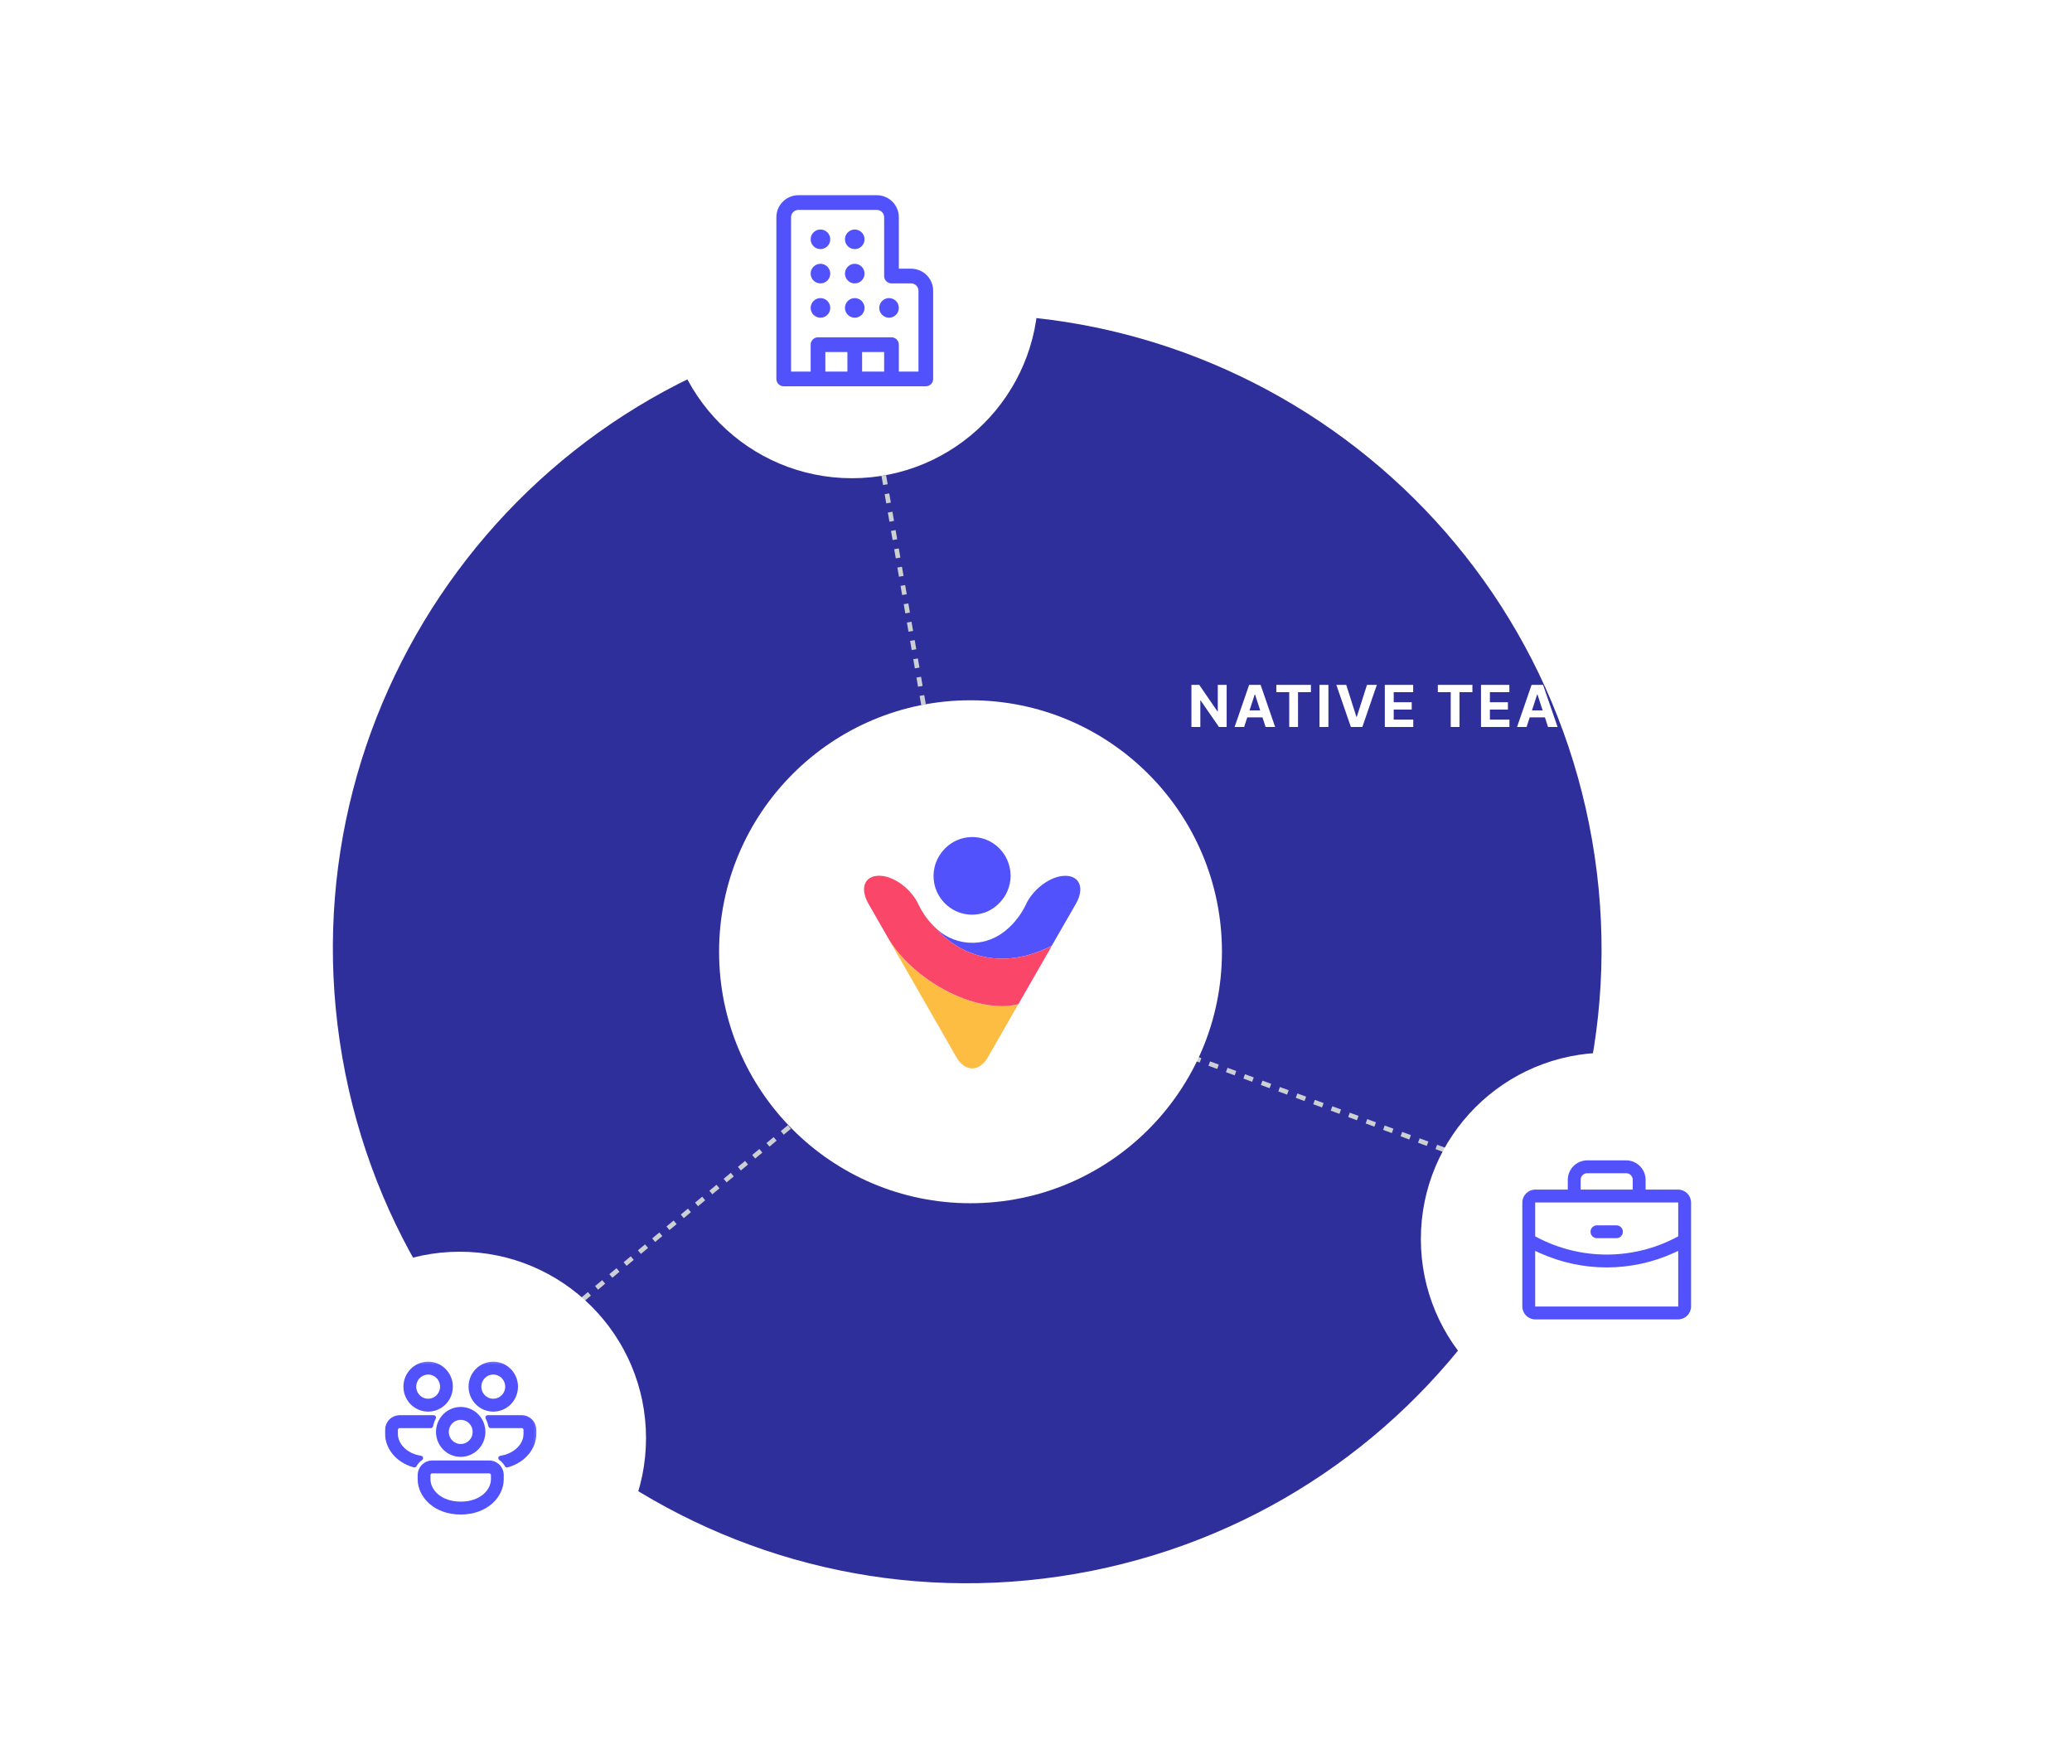 <svg width="470" height="400" viewBox="0 0 470 400" fill="none" xmlns="http://www.w3.org/2000/svg">
<g clip-path="url(#clip0_9_244)">
<path d="M361.151 190.6C374.728 268.888 322.27 343.36 243.982 356.938C165.693 370.516 91.221 318.057 77.644 239.769C64.066 161.481 116.524 87.009 194.813 73.431C273.101 59.853 347.573 112.312 361.151 190.6Z" fill="#2F2F9C"/>
<g filter="url(#filter0_d_9_244)">
<path d="M235.519 66.188C235.519 42.844 216.594 23.919 193.249 23.919C169.905 23.919 150.98 42.844 150.98 66.188C150.98 89.533 169.905 108.458 193.249 108.458C216.594 108.458 235.519 89.533 235.519 66.188Z" fill="white"/>
</g>
<path d="M132.079 294.785L220.117 221.333" stroke="#CDD0D2" stroke-width="1.057" stroke-dasharray="2.11 2.11"/>
<path d="M327.784 260.844L220.153 221.327" stroke="#CDD0D2" stroke-width="1.057" stroke-dasharray="2.11 2.11"/>
<path d="M200.471 107.836L220.064 220.806" stroke="#CDD0D2" stroke-width="1.057" stroke-dasharray="2.11 2.11"/>
<g filter="url(#filter1_d_9_244)">
<path d="M146.539 326.152C146.539 302.807 127.614 283.883 104.27 283.883C80.925 283.883 62 302.807 62 326.152C62 349.497 80.925 368.422 104.27 368.422C127.614 368.422 146.539 349.497 146.539 326.152Z" fill="white"/>
<path d="M102.196 314.483C102.196 313.122 101.661 311.816 100.709 310.853C99.756 309.89 98.464 309.349 97.117 309.349C95.771 309.349 94.479 309.89 93.526 310.853C92.574 311.816 92.039 313.122 92.039 314.483C92.039 315.845 92.574 317.151 93.526 318.114C94.479 319.077 95.771 319.618 97.117 319.618C98.464 319.618 99.756 319.077 100.709 318.114C101.661 317.151 102.196 315.845 102.196 314.483ZM93.886 314.483C93.886 314.054 93.969 313.629 94.132 313.233C94.294 312.837 94.532 312.476 94.832 312.173C95.132 311.87 95.489 311.629 95.881 311.465C96.273 311.301 96.693 311.216 97.117 311.216C97.542 311.216 97.962 311.301 98.354 311.465C98.746 311.629 99.103 311.87 99.403 312.173C99.703 312.476 99.941 312.837 100.103 313.233C100.266 313.629 100.349 314.054 100.349 314.483C100.349 315.35 100.009 316.181 99.403 316.794C98.797 317.406 97.975 317.751 97.117 317.751C96.26 317.751 95.438 317.406 94.832 316.794C94.226 316.181 93.886 315.35 93.886 314.483Z" fill="#5152FB"/>
<path d="M90.654 321.485H98.379C98.076 322.064 97.851 322.691 97.718 323.352H90.654C90.409 323.352 90.174 323.45 90.001 323.625C89.828 323.8 89.73 324.038 89.73 324.285V325.219C89.73 327.571 91.76 330.099 95.448 330.689C94.853 331.1 94.358 331.647 94.006 332.284C90.109 331.218 87.884 328.182 87.884 325.219V324.285C87.884 323.543 88.176 322.83 88.695 322.305C89.215 321.78 89.919 321.485 90.654 321.485Z" fill="#5152FB"/>
<path d="M100.587 321.485C101.518 320.346 102.927 319.618 104.504 319.618C105.61 319.616 106.687 319.98 107.569 320.654C108.451 321.328 109.091 322.276 109.391 323.352C109.658 324.312 109.643 325.331 109.348 326.283C109.052 327.235 108.489 328.08 107.726 328.713C106.964 329.347 106.036 329.743 105.055 329.853C104.074 329.962 103.082 329.781 102.201 329.33C101.523 328.981 100.931 328.483 100.47 327.871C100.008 327.26 99.687 326.552 99.533 325.799C99.378 325.045 99.392 324.267 99.575 323.52C99.758 322.773 100.105 322.078 100.589 321.485H100.587ZM101.585 323.352C101.403 323.74 101.298 324.16 101.277 324.589C101.256 325.017 101.318 325.446 101.461 325.85C101.604 326.255 101.824 326.627 102.109 326.945C102.393 327.263 102.737 327.522 103.121 327.706C103.505 327.89 103.921 327.995 104.345 328.017C104.769 328.038 105.193 327.975 105.593 327.831C105.993 327.687 106.36 327.464 106.675 327.176C106.99 326.888 107.246 326.54 107.428 326.152C107.795 325.369 107.84 324.47 107.551 323.653C107.263 322.836 106.665 322.169 105.89 321.797C105.115 321.426 104.226 321.381 103.418 321.673C102.61 321.964 101.95 322.568 101.583 323.352H101.585Z" fill="#5152FB"/>
<path d="M115.003 332.284C114.652 331.647 114.158 331.102 113.561 330.691C117.247 330.099 119.279 327.57 119.279 325.219V324.285C119.279 324.038 119.181 323.8 119.008 323.625C118.835 323.45 118.6 323.352 118.355 323.352H111.291C111.161 322.701 110.939 322.072 110.632 321.485H118.355C119.09 321.485 119.795 321.78 120.314 322.305C120.834 322.83 121.125 323.543 121.125 324.285V325.219C121.125 328.182 118.898 331.216 115.003 332.284Z" fill="#5152FB"/>
<path d="M112.791 332.444C112.303 332.015 111.666 331.754 110.968 331.754H98.041C97.677 331.753 97.316 331.824 96.979 331.965C96.643 332.105 96.337 332.311 96.08 332.572C95.822 332.832 95.618 333.141 95.479 333.481C95.341 333.822 95.27 334.186 95.271 334.554V335.488C95.271 339.168 98.706 342.956 104.504 342.956C110.303 342.956 113.738 339.168 113.738 335.488V334.554C113.738 333.714 113.372 332.96 112.791 332.444ZM97.117 334.554C97.117 334.307 97.215 334.069 97.388 333.894C97.561 333.719 97.796 333.621 98.041 333.621H110.968C111.213 333.621 111.448 333.719 111.621 333.894C111.794 334.069 111.891 334.307 111.891 334.554V335.488C111.891 338.173 109.247 341.089 104.504 341.089C99.762 341.089 97.117 338.173 97.117 335.488V334.554Z" fill="#5152FB"/>
<path d="M111.892 309.349C113.238 309.349 114.53 309.89 115.483 310.853C116.435 311.816 116.97 313.122 116.97 314.483C116.97 315.845 116.435 317.151 115.483 318.114C114.53 319.077 113.238 319.618 111.892 319.618C110.545 319.618 109.253 319.077 108.3 318.114C107.348 317.151 106.813 315.845 106.813 314.483C106.813 313.122 107.348 311.816 108.3 310.853C109.253 309.89 110.545 309.349 111.892 309.349ZM111.892 311.216C111.034 311.216 110.212 311.56 109.606 312.173C109 312.786 108.66 313.617 108.66 314.483C108.66 315.35 109 316.181 109.606 316.794C110.212 317.406 111.034 317.751 111.892 317.751C112.749 317.751 113.571 317.406 114.177 316.794C114.783 316.181 115.123 315.35 115.123 314.483C115.123 313.617 114.783 312.786 114.177 312.173C113.571 311.56 112.749 311.216 111.892 311.216Z" fill="#5152FB"/>
<mask id="mask0_9_244" style="mask-type:luminance" maskUnits="userSpaceOnUse" x="86" y="308" width="36" height="37">
<path d="M121.884 308.349H86.884V344.349H121.884V308.349Z" fill="white"/>
<path d="M102.196 314.483C102.196 313.122 101.661 311.816 100.709 310.853C99.756 309.89 98.464 309.349 97.117 309.349C95.771 309.349 94.479 309.89 93.526 310.853C92.574 311.816 92.039 313.122 92.039 314.483C92.039 315.845 92.574 317.151 93.526 318.114C94.479 319.077 95.771 319.618 97.117 319.618C98.464 319.618 99.756 319.077 100.709 318.114C101.661 317.151 102.196 315.845 102.196 314.483ZM93.886 314.483C93.886 314.054 93.969 313.629 94.132 313.233C94.294 312.837 94.532 312.476 94.832 312.173C95.132 311.87 95.489 311.629 95.881 311.465C96.273 311.301 96.693 311.216 97.117 311.216C97.542 311.216 97.962 311.301 98.354 311.465C98.746 311.629 99.103 311.87 99.403 312.173C99.703 312.476 99.941 312.837 100.103 313.233C100.266 313.629 100.349 314.054 100.349 314.483C100.349 315.35 100.009 316.181 99.403 316.794C98.797 317.406 97.975 317.751 97.117 317.751C96.26 317.751 95.438 317.406 94.832 316.794C94.226 316.181 93.886 315.35 93.886 314.483Z" fill="black"/>
<path d="M90.654 321.485H98.379C98.076 322.064 97.851 322.691 97.718 323.352H90.654C90.409 323.352 90.174 323.45 90.001 323.625C89.828 323.8 89.73 324.038 89.73 324.285V325.219C89.73 327.571 91.76 330.099 95.448 330.689C94.853 331.1 94.358 331.647 94.006 332.284C90.109 331.218 87.884 328.182 87.884 325.219V324.285C87.884 323.543 88.176 322.83 88.695 322.305C89.215 321.78 89.919 321.485 90.654 321.485Z" fill="black"/>
<path d="M100.587 321.485C101.518 320.346 102.927 319.618 104.504 319.618C105.61 319.616 106.687 319.98 107.569 320.654C108.451 321.328 109.091 322.276 109.391 323.352C109.658 324.312 109.643 325.331 109.348 326.283C109.052 327.235 108.489 328.08 107.726 328.713C106.964 329.347 106.036 329.743 105.055 329.853C104.074 329.962 103.082 329.781 102.201 329.33C101.523 328.981 100.931 328.483 100.47 327.871C100.008 327.26 99.687 326.552 99.533 325.799C99.378 325.045 99.392 324.267 99.575 323.52C99.758 322.773 100.105 322.078 100.589 321.485H100.587ZM101.585 323.352C101.403 323.74 101.298 324.16 101.277 324.589C101.256 325.017 101.318 325.446 101.461 325.85C101.604 326.255 101.824 326.627 102.109 326.945C102.393 327.263 102.737 327.522 103.121 327.706C103.505 327.89 103.921 327.995 104.345 328.017C104.769 328.038 105.193 327.975 105.593 327.831C105.993 327.687 106.36 327.464 106.675 327.176C106.99 326.888 107.246 326.54 107.428 326.152C107.795 325.369 107.84 324.47 107.551 323.653C107.263 322.836 106.665 322.169 105.89 321.797C105.115 321.426 104.226 321.381 103.418 321.673C102.61 321.964 101.95 322.568 101.583 323.352H101.585Z" fill="black"/>
<path d="M115.003 332.284C114.652 331.647 114.158 331.102 113.561 330.691C117.247 330.099 119.279 327.57 119.279 325.219V324.285C119.279 324.038 119.181 323.8 119.008 323.625C118.835 323.45 118.6 323.352 118.355 323.352H111.291C111.161 322.701 110.939 322.072 110.632 321.485H118.355C119.09 321.485 119.795 321.78 120.314 322.305C120.834 322.83 121.125 323.543 121.125 324.285V325.219C121.125 328.182 118.898 331.216 115.003 332.284Z" fill="black"/>
<path d="M112.791 332.444C112.303 332.015 111.666 331.754 110.968 331.754H98.041C97.677 331.753 97.316 331.824 96.979 331.965C96.643 332.105 96.337 332.311 96.08 332.572C95.822 332.832 95.618 333.141 95.479 333.481C95.341 333.822 95.27 334.186 95.271 334.554V335.488C95.271 339.168 98.706 342.956 104.504 342.956C110.303 342.956 113.738 339.168 113.738 335.488V334.554C113.738 333.714 113.372 332.96 112.791 332.444ZM97.117 334.554C97.117 334.307 97.215 334.069 97.388 333.894C97.561 333.719 97.796 333.621 98.041 333.621H110.968C111.213 333.621 111.448 333.719 111.621 333.894C111.794 334.069 111.891 334.307 111.891 334.554V335.488C111.891 338.173 109.247 341.089 104.504 341.089C99.762 341.089 97.117 338.173 97.117 335.488V334.554Z" fill="black"/>
<path d="M111.892 309.349C113.238 309.349 114.53 309.89 115.483 310.853C116.435 311.816 116.97 313.122 116.97 314.483C116.97 315.845 116.435 317.151 115.483 318.114C114.53 319.077 113.238 319.618 111.892 319.618C110.545 319.618 109.253 319.077 108.3 318.114C107.348 317.151 106.813 315.845 106.813 314.483C106.813 313.122 107.348 311.816 108.3 310.853C109.253 309.89 110.545 309.349 111.892 309.349ZM111.892 311.216C111.034 311.216 110.212 311.56 109.606 312.173C109 312.786 108.66 313.617 108.66 314.483C108.66 315.35 109 316.181 109.606 316.794C110.212 317.406 111.034 317.751 111.892 317.751C112.749 317.751 113.571 317.406 114.177 316.794C114.783 316.181 115.123 315.35 115.123 314.483C115.123 313.617 114.783 312.786 114.177 312.173C113.571 311.56 112.749 311.216 111.892 311.216Z" fill="black"/>
</mask>
<g mask="url(#mask0_9_244)">
<path d="M102.196 314.483C102.196 313.122 101.661 311.816 100.709 310.853C99.756 309.89 98.464 309.349 97.117 309.349C95.771 309.349 94.479 309.89 93.526 310.853C92.574 311.816 92.039 313.122 92.039 314.483C92.039 315.845 92.574 317.151 93.526 318.114C94.479 319.077 95.771 319.618 97.117 319.618C98.464 319.618 99.756 319.077 100.709 318.114C101.661 317.151 102.196 315.845 102.196 314.483ZM93.886 314.483C93.886 314.054 93.969 313.629 94.132 313.233C94.294 312.837 94.532 312.476 94.832 312.173C95.132 311.87 95.489 311.629 95.881 311.465C96.273 311.301 96.693 311.216 97.117 311.216C97.542 311.216 97.962 311.301 98.354 311.465C98.746 311.629 99.103 311.87 99.403 312.173C99.703 312.476 99.941 312.837 100.103 313.233C100.266 313.629 100.349 314.054 100.349 314.483C100.349 315.35 100.009 316.181 99.403 316.794C98.797 317.406 97.975 317.751 97.117 317.751C96.26 317.751 95.438 317.406 94.832 316.794C94.226 316.181 93.886 315.35 93.886 314.483Z" stroke="#5152FB" stroke-width="1.057" stroke-linejoin="round"/>
</g>
<mask id="mask1_9_244" style="mask-type:luminance" maskUnits="userSpaceOnUse" x="86" y="308" width="36" height="37">
<path d="M121.884 308.349H86.884V344.349H121.884V308.349Z" fill="white"/>
<path d="M102.196 314.483C102.196 313.122 101.661 311.816 100.709 310.853C99.756 309.89 98.464 309.349 97.117 309.349C95.771 309.349 94.479 309.89 93.526 310.853C92.574 311.816 92.039 313.122 92.039 314.483C92.039 315.845 92.574 317.151 93.526 318.114C94.479 319.077 95.771 319.618 97.117 319.618C98.464 319.618 99.756 319.077 100.709 318.114C101.661 317.151 102.196 315.845 102.196 314.483ZM93.886 314.483C93.886 314.054 93.969 313.629 94.132 313.233C94.294 312.837 94.532 312.476 94.832 312.173C95.132 311.87 95.489 311.629 95.881 311.465C96.273 311.301 96.693 311.216 97.117 311.216C97.542 311.216 97.962 311.301 98.354 311.465C98.746 311.629 99.103 311.87 99.403 312.173C99.703 312.476 99.941 312.837 100.103 313.233C100.266 313.629 100.349 314.054 100.349 314.483C100.349 315.35 100.009 316.181 99.403 316.794C98.797 317.406 97.975 317.751 97.117 317.751C96.26 317.751 95.438 317.406 94.832 316.794C94.226 316.181 93.886 315.35 93.886 314.483Z" fill="black"/>
<path d="M90.654 321.485H98.379C98.076 322.064 97.851 322.691 97.718 323.352H90.654C90.409 323.352 90.174 323.45 90.001 323.625C89.828 323.8 89.73 324.038 89.73 324.285V325.219C89.73 327.571 91.76 330.099 95.448 330.689C94.853 331.1 94.358 331.647 94.006 332.284C90.109 331.218 87.884 328.182 87.884 325.219V324.285C87.884 323.543 88.176 322.83 88.695 322.305C89.215 321.78 89.919 321.485 90.654 321.485Z" fill="black"/>
<path d="M100.587 321.485C101.518 320.346 102.927 319.618 104.504 319.618C105.61 319.616 106.687 319.98 107.569 320.654C108.451 321.328 109.091 322.276 109.391 323.352C109.658 324.312 109.643 325.331 109.348 326.283C109.052 327.235 108.489 328.08 107.726 328.713C106.964 329.347 106.036 329.743 105.055 329.853C104.074 329.962 103.082 329.781 102.201 329.33C101.523 328.981 100.931 328.483 100.47 327.871C100.008 327.26 99.687 326.552 99.533 325.799C99.378 325.045 99.392 324.267 99.575 323.52C99.758 322.773 100.105 322.078 100.589 321.485H100.587ZM101.585 323.352C101.403 323.74 101.298 324.16 101.277 324.589C101.256 325.017 101.318 325.446 101.461 325.85C101.604 326.255 101.824 326.627 102.109 326.945C102.393 327.263 102.737 327.522 103.121 327.706C103.505 327.89 103.921 327.995 104.345 328.017C104.769 328.038 105.193 327.975 105.593 327.831C105.993 327.687 106.36 327.464 106.675 327.176C106.99 326.888 107.246 326.54 107.428 326.152C107.795 325.369 107.84 324.47 107.551 323.653C107.263 322.836 106.665 322.169 105.89 321.797C105.115 321.426 104.226 321.381 103.418 321.673C102.61 321.964 101.95 322.568 101.583 323.352H101.585Z" fill="black"/>
<path d="M115.003 332.284C114.652 331.647 114.158 331.102 113.561 330.691C117.247 330.099 119.279 327.57 119.279 325.219V324.285C119.279 324.038 119.181 323.8 119.008 323.625C118.835 323.45 118.6 323.352 118.355 323.352H111.291C111.161 322.701 110.939 322.072 110.632 321.485H118.355C119.09 321.485 119.795 321.78 120.314 322.305C120.834 322.83 121.125 323.543 121.125 324.285V325.219C121.125 328.182 118.898 331.216 115.003 332.284Z" fill="black"/>
<path d="M112.791 332.444C112.303 332.015 111.666 331.754 110.968 331.754H98.041C97.677 331.753 97.316 331.824 96.979 331.965C96.643 332.105 96.337 332.311 96.08 332.572C95.822 332.832 95.618 333.141 95.479 333.481C95.341 333.822 95.27 334.186 95.271 334.554V335.488C95.271 339.168 98.706 342.956 104.504 342.956C110.303 342.956 113.738 339.168 113.738 335.488V334.554C113.738 333.714 113.372 332.96 112.791 332.444ZM97.117 334.554C97.117 334.307 97.215 334.069 97.388 333.894C97.561 333.719 97.796 333.621 98.041 333.621H110.968C111.213 333.621 111.448 333.719 111.621 333.894C111.794 334.069 111.891 334.307 111.891 334.554V335.488C111.891 338.173 109.247 341.089 104.504 341.089C99.762 341.089 97.117 338.173 97.117 335.488V334.554Z" fill="black"/>
<path d="M111.892 309.349C113.238 309.349 114.53 309.89 115.483 310.853C116.435 311.816 116.97 313.122 116.97 314.483C116.97 315.845 116.435 317.151 115.483 318.114C114.53 319.077 113.238 319.618 111.892 319.618C110.545 319.618 109.253 319.077 108.3 318.114C107.348 317.151 106.813 315.845 106.813 314.483C106.813 313.122 107.348 311.816 108.3 310.853C109.253 309.89 110.545 309.349 111.892 309.349ZM111.892 311.216C111.034 311.216 110.212 311.56 109.606 312.173C109 312.786 108.66 313.617 108.66 314.483C108.66 315.35 109 316.181 109.606 316.794C110.212 317.406 111.034 317.751 111.892 317.751C112.749 317.751 113.571 317.406 114.177 316.794C114.783 316.181 115.123 315.35 115.123 314.483C115.123 313.617 114.783 312.786 114.177 312.173C113.571 311.56 112.749 311.216 111.892 311.216Z" fill="black"/>
</mask>
<g mask="url(#mask1_9_244)">
<path d="M90.654 321.485H98.379C98.076 322.064 97.851 322.691 97.718 323.352H90.654C90.409 323.352 90.174 323.45 90.001 323.625C89.828 323.8 89.73 324.038 89.73 324.285V325.219C89.73 327.571 91.76 330.099 95.448 330.689C94.853 331.1 94.358 331.647 94.006 332.284C90.109 331.218 87.884 328.182 87.884 325.219V324.285C87.884 323.543 88.176 322.83 88.695 322.305C89.215 321.78 89.919 321.485 90.654 321.485Z" stroke="#5152FB" stroke-width="1.057" stroke-linejoin="round"/>
</g>
<mask id="mask2_9_244" style="mask-type:luminance" maskUnits="userSpaceOnUse" x="86" y="308" width="36" height="37">
<path d="M121.884 308.349H86.884V344.349H121.884V308.349Z" fill="white"/>
<path d="M102.196 314.483C102.196 313.122 101.661 311.816 100.709 310.853C99.756 309.89 98.464 309.349 97.117 309.349C95.771 309.349 94.479 309.89 93.526 310.853C92.574 311.816 92.039 313.122 92.039 314.483C92.039 315.845 92.574 317.151 93.526 318.114C94.479 319.077 95.771 319.618 97.117 319.618C98.464 319.618 99.756 319.077 100.709 318.114C101.661 317.151 102.196 315.845 102.196 314.483ZM93.886 314.483C93.886 314.054 93.969 313.629 94.132 313.233C94.294 312.837 94.532 312.476 94.832 312.173C95.132 311.87 95.489 311.629 95.881 311.465C96.273 311.301 96.693 311.216 97.117 311.216C97.542 311.216 97.962 311.301 98.354 311.465C98.746 311.629 99.103 311.87 99.403 312.173C99.703 312.476 99.941 312.837 100.103 313.233C100.266 313.629 100.349 314.054 100.349 314.483C100.349 315.35 100.009 316.181 99.403 316.794C98.797 317.406 97.975 317.751 97.117 317.751C96.26 317.751 95.438 317.406 94.832 316.794C94.226 316.181 93.886 315.35 93.886 314.483Z" fill="black"/>
<path d="M90.654 321.485H98.379C98.076 322.064 97.851 322.691 97.718 323.352H90.654C90.409 323.352 90.174 323.45 90.001 323.625C89.828 323.8 89.73 324.038 89.73 324.285V325.219C89.73 327.571 91.76 330.099 95.448 330.689C94.853 331.1 94.358 331.647 94.006 332.284C90.109 331.218 87.884 328.182 87.884 325.219V324.285C87.884 323.543 88.176 322.83 88.695 322.305C89.215 321.78 89.919 321.485 90.654 321.485Z" fill="black"/>
<path d="M100.587 321.485C101.518 320.346 102.927 319.618 104.504 319.618C105.61 319.616 106.687 319.98 107.569 320.654C108.451 321.328 109.091 322.276 109.391 323.352C109.658 324.312 109.643 325.331 109.348 326.283C109.052 327.235 108.489 328.08 107.726 328.713C106.964 329.347 106.036 329.743 105.055 329.853C104.074 329.962 103.082 329.781 102.201 329.33C101.523 328.981 100.931 328.483 100.47 327.871C100.008 327.26 99.687 326.552 99.533 325.799C99.378 325.045 99.392 324.267 99.575 323.52C99.758 322.773 100.105 322.078 100.589 321.485H100.587ZM101.585 323.352C101.403 323.74 101.298 324.16 101.277 324.589C101.256 325.017 101.318 325.446 101.461 325.85C101.604 326.255 101.824 326.627 102.109 326.945C102.393 327.263 102.737 327.522 103.121 327.706C103.505 327.89 103.921 327.995 104.345 328.017C104.769 328.038 105.193 327.975 105.593 327.831C105.993 327.687 106.36 327.464 106.675 327.176C106.99 326.888 107.246 326.54 107.428 326.152C107.795 325.369 107.84 324.47 107.551 323.653C107.263 322.836 106.665 322.169 105.89 321.797C105.115 321.426 104.226 321.381 103.418 321.673C102.61 321.964 101.95 322.568 101.583 323.352H101.585Z" fill="black"/>
<path d="M115.003 332.284C114.652 331.647 114.158 331.102 113.561 330.691C117.247 330.099 119.279 327.57 119.279 325.219V324.285C119.279 324.038 119.181 323.8 119.008 323.625C118.835 323.45 118.6 323.352 118.355 323.352H111.291C111.161 322.701 110.939 322.072 110.632 321.485H118.355C119.09 321.485 119.795 321.78 120.314 322.305C120.834 322.83 121.125 323.543 121.125 324.285V325.219C121.125 328.182 118.898 331.216 115.003 332.284Z" fill="black"/>
<path d="M112.791 332.444C112.303 332.015 111.666 331.754 110.968 331.754H98.041C97.677 331.753 97.316 331.824 96.979 331.965C96.643 332.105 96.337 332.311 96.08 332.572C95.822 332.832 95.618 333.141 95.479 333.481C95.341 333.822 95.27 334.186 95.271 334.554V335.488C95.271 339.168 98.706 342.956 104.504 342.956C110.303 342.956 113.738 339.168 113.738 335.488V334.554C113.738 333.714 113.372 332.96 112.791 332.444ZM97.117 334.554C97.117 334.307 97.215 334.069 97.388 333.894C97.561 333.719 97.796 333.621 98.041 333.621H110.968C111.213 333.621 111.448 333.719 111.621 333.894C111.794 334.069 111.891 334.307 111.891 334.554V335.488C111.891 338.173 109.247 341.089 104.504 341.089C99.762 341.089 97.117 338.173 97.117 335.488V334.554Z" fill="black"/>
<path d="M111.892 309.349C113.238 309.349 114.53 309.89 115.483 310.853C116.435 311.816 116.97 313.122 116.97 314.483C116.97 315.845 116.435 317.151 115.483 318.114C114.53 319.077 113.238 319.618 111.892 319.618C110.545 319.618 109.253 319.077 108.3 318.114C107.348 317.151 106.813 315.845 106.813 314.483C106.813 313.122 107.348 311.816 108.3 310.853C109.253 309.89 110.545 309.349 111.892 309.349ZM111.892 311.216C111.034 311.216 110.212 311.56 109.606 312.173C109 312.786 108.66 313.617 108.66 314.483C108.66 315.35 109 316.181 109.606 316.794C110.212 317.406 111.034 317.751 111.892 317.751C112.749 317.751 113.571 317.406 114.177 316.794C114.783 316.181 115.123 315.35 115.123 314.483C115.123 313.617 114.783 312.786 114.177 312.173C113.571 311.56 112.749 311.216 111.892 311.216Z" fill="black"/>
</mask>
<g mask="url(#mask2_9_244)">
<path d="M100.587 321.485C101.518 320.346 102.927 319.618 104.504 319.618C105.61 319.616 106.687 319.98 107.569 320.654C108.451 321.328 109.091 322.276 109.391 323.352C109.658 324.312 109.643 325.331 109.348 326.283C109.052 327.235 108.489 328.08 107.726 328.713C106.964 329.347 106.036 329.743 105.055 329.853C104.074 329.962 103.082 329.781 102.201 329.33C101.523 328.981 100.931 328.483 100.47 327.871C100.008 327.26 99.687 326.552 99.533 325.799C99.378 325.045 99.392 324.267 99.575 323.52C99.758 322.773 100.105 322.078 100.589 321.485H100.587ZM101.585 323.352C101.403 323.74 101.298 324.16 101.277 324.589C101.256 325.017 101.318 325.446 101.461 325.85C101.604 326.255 101.824 326.627 102.109 326.945C102.393 327.263 102.737 327.522 103.121 327.706C103.505 327.89 103.921 327.995 104.345 328.017C104.769 328.038 105.193 327.975 105.593 327.831C105.993 327.687 106.36 327.464 106.675 327.176C106.99 326.888 107.246 326.54 107.428 326.152C107.795 325.369 107.84 324.47 107.551 323.653C107.263 322.836 106.665 322.169 105.89 321.797C105.115 321.426 104.226 321.381 103.418 321.673C102.61 321.964 101.95 322.568 101.583 323.352H101.585Z" stroke="#5152FB" stroke-width="1.057" stroke-linejoin="round"/>
</g>
<mask id="mask3_9_244" style="mask-type:luminance" maskUnits="userSpaceOnUse" x="86" y="308" width="36" height="37">
<path d="M121.884 308.349H86.884V344.349H121.884V308.349Z" fill="white"/>
<path d="M102.196 314.483C102.196 313.122 101.661 311.816 100.709 310.853C99.756 309.89 98.464 309.349 97.117 309.349C95.771 309.349 94.479 309.89 93.526 310.853C92.574 311.816 92.039 313.122 92.039 314.483C92.039 315.845 92.574 317.151 93.526 318.114C94.479 319.077 95.771 319.618 97.117 319.618C98.464 319.618 99.756 319.077 100.709 318.114C101.661 317.151 102.196 315.845 102.196 314.483ZM93.886 314.483C93.886 314.054 93.969 313.629 94.132 313.233C94.294 312.837 94.532 312.476 94.832 312.173C95.132 311.87 95.489 311.629 95.881 311.465C96.273 311.301 96.693 311.216 97.117 311.216C97.542 311.216 97.962 311.301 98.354 311.465C98.746 311.629 99.103 311.87 99.403 312.173C99.703 312.476 99.941 312.837 100.103 313.233C100.266 313.629 100.349 314.054 100.349 314.483C100.349 315.35 100.009 316.181 99.403 316.794C98.797 317.406 97.975 317.751 97.117 317.751C96.26 317.751 95.438 317.406 94.832 316.794C94.226 316.181 93.886 315.35 93.886 314.483Z" fill="black"/>
<path d="M90.654 321.485H98.379C98.076 322.064 97.851 322.691 97.718 323.352H90.654C90.409 323.352 90.174 323.45 90.001 323.625C89.828 323.8 89.73 324.038 89.73 324.285V325.219C89.73 327.571 91.76 330.099 95.448 330.689C94.853 331.1 94.358 331.647 94.006 332.284C90.109 331.218 87.884 328.182 87.884 325.219V324.285C87.884 323.543 88.176 322.83 88.695 322.305C89.215 321.78 89.919 321.485 90.654 321.485Z" fill="black"/>
<path d="M100.587 321.485C101.518 320.346 102.927 319.618 104.504 319.618C105.61 319.616 106.687 319.98 107.569 320.654C108.451 321.328 109.091 322.276 109.391 323.352C109.658 324.312 109.643 325.331 109.348 326.283C109.052 327.235 108.489 328.08 107.726 328.713C106.964 329.347 106.036 329.743 105.055 329.853C104.074 329.962 103.082 329.781 102.201 329.33C101.523 328.981 100.931 328.483 100.47 327.871C100.008 327.26 99.687 326.552 99.533 325.799C99.378 325.045 99.392 324.267 99.575 323.52C99.758 322.773 100.105 322.078 100.589 321.485H100.587ZM101.585 323.352C101.403 323.74 101.298 324.16 101.277 324.589C101.256 325.017 101.318 325.446 101.461 325.85C101.604 326.255 101.824 326.627 102.109 326.945C102.393 327.263 102.737 327.522 103.121 327.706C103.505 327.89 103.921 327.995 104.345 328.017C104.769 328.038 105.193 327.975 105.593 327.831C105.993 327.687 106.36 327.464 106.675 327.176C106.99 326.888 107.246 326.54 107.428 326.152C107.795 325.369 107.84 324.47 107.551 323.653C107.263 322.836 106.665 322.169 105.89 321.797C105.115 321.426 104.226 321.381 103.418 321.673C102.61 321.964 101.95 322.568 101.583 323.352H101.585Z" fill="black"/>
<path d="M115.003 332.284C114.652 331.647 114.158 331.102 113.561 330.691C117.247 330.099 119.279 327.57 119.279 325.219V324.285C119.279 324.038 119.181 323.8 119.008 323.625C118.835 323.45 118.6 323.352 118.355 323.352H111.291C111.161 322.701 110.939 322.072 110.632 321.485H118.355C119.09 321.485 119.795 321.78 120.314 322.305C120.834 322.83 121.125 323.543 121.125 324.285V325.219C121.125 328.182 118.898 331.216 115.003 332.284Z" fill="black"/>
<path d="M112.791 332.444C112.303 332.015 111.666 331.754 110.968 331.754H98.041C97.677 331.753 97.316 331.824 96.979 331.965C96.643 332.105 96.337 332.311 96.08 332.572C95.822 332.832 95.618 333.141 95.479 333.481C95.341 333.822 95.27 334.186 95.271 334.554V335.488C95.271 339.168 98.706 342.956 104.504 342.956C110.303 342.956 113.738 339.168 113.738 335.488V334.554C113.738 333.714 113.372 332.96 112.791 332.444ZM97.117 334.554C97.117 334.307 97.215 334.069 97.388 333.894C97.561 333.719 97.796 333.621 98.041 333.621H110.968C111.213 333.621 111.448 333.719 111.621 333.894C111.794 334.069 111.891 334.307 111.891 334.554V335.488C111.891 338.173 109.247 341.089 104.504 341.089C99.762 341.089 97.117 338.173 97.117 335.488V334.554Z" fill="black"/>
<path d="M111.892 309.349C113.238 309.349 114.53 309.89 115.483 310.853C116.435 311.816 116.97 313.122 116.97 314.483C116.97 315.845 116.435 317.151 115.483 318.114C114.53 319.077 113.238 319.618 111.892 319.618C110.545 319.618 109.253 319.077 108.3 318.114C107.348 317.151 106.813 315.845 106.813 314.483C106.813 313.122 107.348 311.816 108.3 310.853C109.253 309.89 110.545 309.349 111.892 309.349ZM111.892 311.216C111.034 311.216 110.212 311.56 109.606 312.173C109 312.786 108.66 313.617 108.66 314.483C108.66 315.35 109 316.181 109.606 316.794C110.212 317.406 111.034 317.751 111.892 317.751C112.749 317.751 113.571 317.406 114.177 316.794C114.783 316.181 115.123 315.35 115.123 314.483C115.123 313.617 114.783 312.786 114.177 312.173C113.571 311.56 112.749 311.216 111.892 311.216Z" fill="black"/>
</mask>
<g mask="url(#mask3_9_244)">
<path d="M115.003 332.284C114.652 331.647 114.158 331.102 113.561 330.691C117.247 330.099 119.279 327.57 119.279 325.219V324.285C119.279 324.038 119.181 323.8 119.008 323.625C118.835 323.45 118.6 323.352 118.355 323.352H111.291C111.161 322.701 110.939 322.072 110.632 321.485H118.355C119.09 321.485 119.795 321.78 120.314 322.305C120.834 322.83 121.125 323.543 121.125 324.285V325.219C121.125 328.182 118.898 331.216 115.003 332.284Z" stroke="#5152FB" stroke-width="1.057" stroke-linejoin="round"/>
</g>
<mask id="mask4_9_244" style="mask-type:luminance" maskUnits="userSpaceOnUse" x="86" y="308" width="36" height="37">
<path d="M121.884 308.349H86.884V344.349H121.884V308.349Z" fill="white"/>
<path d="M102.196 314.483C102.196 313.122 101.661 311.816 100.709 310.853C99.756 309.89 98.464 309.349 97.117 309.349C95.771 309.349 94.479 309.89 93.526 310.853C92.574 311.816 92.039 313.122 92.039 314.483C92.039 315.845 92.574 317.151 93.526 318.114C94.479 319.077 95.771 319.618 97.117 319.618C98.464 319.618 99.756 319.077 100.709 318.114C101.661 317.151 102.196 315.845 102.196 314.483ZM93.886 314.483C93.886 314.054 93.969 313.629 94.132 313.233C94.294 312.837 94.532 312.476 94.832 312.173C95.132 311.87 95.489 311.629 95.881 311.465C96.273 311.301 96.693 311.216 97.117 311.216C97.542 311.216 97.962 311.301 98.354 311.465C98.746 311.629 99.103 311.87 99.403 312.173C99.703 312.476 99.941 312.837 100.103 313.233C100.266 313.629 100.349 314.054 100.349 314.483C100.349 315.35 100.009 316.181 99.403 316.794C98.797 317.406 97.975 317.751 97.117 317.751C96.26 317.751 95.438 317.406 94.832 316.794C94.226 316.181 93.886 315.35 93.886 314.483Z" fill="black"/>
<path d="M90.654 321.485H98.379C98.076 322.064 97.851 322.691 97.718 323.352H90.654C90.409 323.352 90.174 323.45 90.001 323.625C89.828 323.8 89.73 324.038 89.73 324.285V325.219C89.73 327.571 91.76 330.099 95.448 330.689C94.853 331.1 94.358 331.647 94.006 332.284C90.109 331.218 87.884 328.182 87.884 325.219V324.285C87.884 323.543 88.176 322.83 88.695 322.305C89.215 321.78 89.919 321.485 90.654 321.485Z" fill="black"/>
<path d="M100.587 321.485C101.518 320.346 102.927 319.618 104.504 319.618C105.61 319.616 106.687 319.98 107.569 320.654C108.451 321.328 109.091 322.276 109.391 323.352C109.658 324.312 109.643 325.331 109.348 326.283C109.052 327.235 108.489 328.08 107.726 328.713C106.964 329.347 106.036 329.743 105.055 329.853C104.074 329.962 103.082 329.781 102.201 329.33C101.523 328.981 100.931 328.483 100.47 327.871C100.008 327.26 99.687 326.552 99.533 325.799C99.378 325.045 99.392 324.267 99.575 323.52C99.758 322.773 100.105 322.078 100.589 321.485H100.587ZM101.585 323.352C101.403 323.74 101.298 324.16 101.277 324.589C101.256 325.017 101.318 325.446 101.461 325.85C101.604 326.255 101.824 326.627 102.109 326.945C102.393 327.263 102.737 327.522 103.121 327.706C103.505 327.89 103.921 327.995 104.345 328.017C104.769 328.038 105.193 327.975 105.593 327.831C105.993 327.687 106.36 327.464 106.675 327.176C106.99 326.888 107.246 326.54 107.428 326.152C107.795 325.369 107.84 324.47 107.551 323.653C107.263 322.836 106.665 322.169 105.89 321.797C105.115 321.426 104.226 321.381 103.418 321.673C102.61 321.964 101.95 322.568 101.583 323.352H101.585Z" fill="black"/>
<path d="M115.003 332.284C114.652 331.647 114.158 331.102 113.561 330.691C117.247 330.099 119.279 327.57 119.279 325.219V324.285C119.279 324.038 119.181 323.8 119.008 323.625C118.835 323.45 118.6 323.352 118.355 323.352H111.291C111.161 322.701 110.939 322.072 110.632 321.485H118.355C119.09 321.485 119.795 321.78 120.314 322.305C120.834 322.83 121.125 323.543 121.125 324.285V325.219C121.125 328.182 118.898 331.216 115.003 332.284Z" fill="black"/>
<path d="M112.791 332.444C112.303 332.015 111.666 331.754 110.968 331.754H98.041C97.677 331.753 97.316 331.824 96.979 331.965C96.643 332.105 96.337 332.311 96.08 332.572C95.822 332.832 95.618 333.141 95.479 333.481C95.341 333.822 95.27 334.186 95.271 334.554V335.488C95.271 339.168 98.706 342.956 104.504 342.956C110.303 342.956 113.738 339.168 113.738 335.488V334.554C113.738 333.714 113.372 332.96 112.791 332.444ZM97.117 334.554C97.117 334.307 97.215 334.069 97.388 333.894C97.561 333.719 97.796 333.621 98.041 333.621H110.968C111.213 333.621 111.448 333.719 111.621 333.894C111.794 334.069 111.891 334.307 111.891 334.554V335.488C111.891 338.173 109.247 341.089 104.504 341.089C99.762 341.089 97.117 338.173 97.117 335.488V334.554Z" fill="black"/>
<path d="M111.892 309.349C113.238 309.349 114.53 309.89 115.483 310.853C116.435 311.816 116.97 313.122 116.97 314.483C116.97 315.845 116.435 317.151 115.483 318.114C114.53 319.077 113.238 319.618 111.892 319.618C110.545 319.618 109.253 319.077 108.3 318.114C107.348 317.151 106.813 315.845 106.813 314.483C106.813 313.122 107.348 311.816 108.3 310.853C109.253 309.89 110.545 309.349 111.892 309.349ZM111.892 311.216C111.034 311.216 110.212 311.56 109.606 312.173C109 312.786 108.66 313.617 108.66 314.483C108.66 315.35 109 316.181 109.606 316.794C110.212 317.406 111.034 317.751 111.892 317.751C112.749 317.751 113.571 317.406 114.177 316.794C114.783 316.181 115.123 315.35 115.123 314.483C115.123 313.617 114.783 312.786 114.177 312.173C113.571 311.56 112.749 311.216 111.892 311.216Z" fill="black"/>
</mask>
<g mask="url(#mask4_9_244)">
<path d="M112.791 332.444C112.303 332.015 111.666 331.754 110.968 331.754H98.041C97.677 331.753 97.316 331.824 96.979 331.965C96.643 332.105 96.337 332.311 96.08 332.572C95.822 332.832 95.618 333.141 95.479 333.481C95.341 333.822 95.27 334.186 95.271 334.554V335.488C95.271 339.168 98.706 342.956 104.504 342.956C110.303 342.956 113.738 339.168 113.738 335.488V334.554C113.738 333.714 113.372 332.96 112.791 332.444ZM97.117 334.554C97.117 334.307 97.215 334.069 97.388 333.894C97.561 333.719 97.796 333.621 98.041 333.621H110.968C111.213 333.621 111.448 333.719 111.621 333.894C111.794 334.069 111.891 334.307 111.891 334.554V335.488C111.891 338.173 109.247 341.089 104.504 341.089C99.762 341.089 97.117 338.173 97.117 335.488V334.554Z" stroke="#5152FB" stroke-width="1.057" stroke-linejoin="round"/>
</g>
<mask id="mask5_9_244" style="mask-type:luminance" maskUnits="userSpaceOnUse" x="86" y="308" width="36" height="37">
<path d="M121.884 308.349H86.884V344.349H121.884V308.349Z" fill="white"/>
<path d="M102.196 314.483C102.196 313.122 101.661 311.816 100.709 310.853C99.756 309.89 98.464 309.349 97.117 309.349C95.771 309.349 94.479 309.89 93.526 310.853C92.574 311.816 92.039 313.122 92.039 314.483C92.039 315.845 92.574 317.151 93.526 318.114C94.479 319.077 95.771 319.618 97.117 319.618C98.464 319.618 99.756 319.077 100.709 318.114C101.661 317.151 102.196 315.845 102.196 314.483ZM93.886 314.483C93.886 314.054 93.969 313.629 94.132 313.233C94.294 312.837 94.532 312.476 94.832 312.173C95.132 311.87 95.489 311.629 95.881 311.465C96.273 311.301 96.693 311.216 97.117 311.216C97.542 311.216 97.962 311.301 98.354 311.465C98.746 311.629 99.103 311.87 99.403 312.173C99.703 312.476 99.941 312.837 100.103 313.233C100.266 313.629 100.349 314.054 100.349 314.483C100.349 315.35 100.009 316.181 99.403 316.794C98.797 317.406 97.975 317.751 97.117 317.751C96.26 317.751 95.438 317.406 94.832 316.794C94.226 316.181 93.886 315.35 93.886 314.483Z" fill="black"/>
<path d="M90.654 321.485H98.379C98.076 322.064 97.851 322.691 97.718 323.352H90.654C90.409 323.352 90.174 323.45 90.001 323.625C89.828 323.8 89.73 324.038 89.73 324.285V325.219C89.73 327.571 91.76 330.099 95.448 330.689C94.853 331.1 94.358 331.647 94.006 332.284C90.109 331.218 87.884 328.182 87.884 325.219V324.285C87.884 323.543 88.176 322.83 88.695 322.305C89.215 321.78 89.919 321.485 90.654 321.485Z" fill="black"/>
<path d="M100.587 321.485C101.518 320.346 102.927 319.618 104.504 319.618C105.61 319.616 106.687 319.98 107.569 320.654C108.451 321.328 109.091 322.276 109.391 323.352C109.658 324.312 109.643 325.331 109.348 326.283C109.052 327.235 108.489 328.08 107.726 328.713C106.964 329.347 106.036 329.743 105.055 329.853C104.074 329.962 103.082 329.781 102.201 329.33C101.523 328.981 100.931 328.483 100.47 327.871C100.008 327.26 99.687 326.552 99.533 325.799C99.378 325.045 99.392 324.267 99.575 323.52C99.758 322.773 100.105 322.078 100.589 321.485H100.587ZM101.585 323.352C101.403 323.74 101.298 324.16 101.277 324.589C101.256 325.017 101.318 325.446 101.461 325.85C101.604 326.255 101.824 326.627 102.109 326.945C102.393 327.263 102.737 327.522 103.121 327.706C103.505 327.89 103.921 327.995 104.345 328.017C104.769 328.038 105.193 327.975 105.593 327.831C105.993 327.687 106.36 327.464 106.675 327.176C106.99 326.888 107.246 326.54 107.428 326.152C107.795 325.369 107.84 324.47 107.551 323.653C107.263 322.836 106.665 322.169 105.89 321.797C105.115 321.426 104.226 321.381 103.418 321.673C102.61 321.964 101.95 322.568 101.583 323.352H101.585Z" fill="black"/>
<path d="M115.003 332.284C114.652 331.647 114.158 331.102 113.561 330.691C117.247 330.099 119.279 327.57 119.279 325.219V324.285C119.279 324.038 119.181 323.8 119.008 323.625C118.835 323.45 118.6 323.352 118.355 323.352H111.291C111.161 322.701 110.939 322.072 110.632 321.485H118.355C119.09 321.485 119.795 321.78 120.314 322.305C120.834 322.83 121.125 323.543 121.125 324.285V325.219C121.125 328.182 118.898 331.216 115.003 332.284Z" fill="black"/>
<path d="M112.791 332.444C112.303 332.015 111.666 331.754 110.968 331.754H98.041C97.677 331.753 97.316 331.824 96.979 331.965C96.643 332.105 96.337 332.311 96.08 332.572C95.822 332.832 95.618 333.141 95.479 333.481C95.341 333.822 95.27 334.186 95.271 334.554V335.488C95.271 339.168 98.706 342.956 104.504 342.956C110.303 342.956 113.738 339.168 113.738 335.488V334.554C113.738 333.714 113.372 332.96 112.791 332.444ZM97.117 334.554C97.117 334.307 97.215 334.069 97.388 333.894C97.561 333.719 97.796 333.621 98.041 333.621H110.968C111.213 333.621 111.448 333.719 111.621 333.894C111.794 334.069 111.891 334.307 111.891 334.554V335.488C111.891 338.173 109.247 341.089 104.504 341.089C99.762 341.089 97.117 338.173 97.117 335.488V334.554Z" fill="black"/>
<path d="M111.892 309.349C113.238 309.349 114.53 309.89 115.483 310.853C116.435 311.816 116.97 313.122 116.97 314.483C116.97 315.845 116.435 317.151 115.483 318.114C114.53 319.077 113.238 319.618 111.892 319.618C110.545 319.618 109.253 319.077 108.3 318.114C107.348 317.151 106.813 315.845 106.813 314.483C106.813 313.122 107.348 311.816 108.3 310.853C109.253 309.89 110.545 309.349 111.892 309.349ZM111.892 311.216C111.034 311.216 110.212 311.56 109.606 312.173C109 312.786 108.66 313.617 108.66 314.483C108.66 315.35 109 316.181 109.606 316.794C110.212 317.406 111.034 317.751 111.892 317.751C112.749 317.751 113.571 317.406 114.177 316.794C114.783 316.181 115.123 315.35 115.123 314.483C115.123 313.617 114.783 312.786 114.177 312.173C113.571 311.56 112.749 311.216 111.892 311.216Z" fill="black"/>
</mask>
<g mask="url(#mask5_9_244)">
<path d="M111.892 309.349C113.238 309.349 114.53 309.89 115.483 310.853C116.435 311.816 116.97 313.122 116.97 314.483C116.97 315.845 116.435 317.151 115.483 318.114C114.53 319.077 113.238 319.618 111.892 319.618C110.545 319.618 109.253 319.077 108.3 318.114C107.348 317.151 106.813 315.845 106.813 314.483C106.813 313.122 107.348 311.816 108.3 310.853C109.253 309.89 110.545 309.349 111.892 309.349ZM111.892 311.216C111.034 311.216 110.212 311.56 109.606 312.173C109 312.786 108.66 313.617 108.66 314.483C108.66 315.35 109 316.181 109.606 316.794C110.212 317.406 111.034 317.751 111.892 317.751C112.749 317.751 113.571 317.406 114.177 316.794C114.783 316.181 115.123 315.35 115.123 314.483C115.123 313.617 114.783 312.786 114.177 312.173C113.571 311.56 112.749 311.216 111.892 311.216Z" stroke="#5152FB" stroke-width="1.057" stroke-linejoin="round"/>
</g>
</g>
<g filter="url(#filter2_d_9_244)">
<path d="M406.839 281.009C406.839 257.664 387.914 238.74 364.569 238.74C341.225 238.74 322.3 257.664 322.3 281.009C322.3 304.354 341.225 323.279 364.569 323.279C387.914 323.279 406.839 304.354 406.839 281.009Z" fill="white"/>
<path d="M360.784 279.356C360.784 278.969 360.938 278.598 361.212 278.324C361.485 278.051 361.856 277.897 362.243 277.897H366.663C367.05 277.897 367.421 278.051 367.695 278.324C367.968 278.598 368.122 278.969 368.122 279.356C368.122 279.742 367.968 280.114 367.695 280.387C367.421 280.661 367.05 280.814 366.663 280.814H362.243C361.856 280.814 361.485 280.661 361.212 280.387C360.938 280.114 360.784 279.742 360.784 279.356Z" fill="#5152FB"/>
<path fill-rule="evenodd" clip-rule="evenodd" d="M373.279 267.57V269.793H380.659C381.436 269.797 382.18 270.108 382.729 270.657C383.279 271.207 383.589 271.95 383.593 272.727V296.298C383.589 297.075 383.279 297.819 382.729 298.368C382.18 298.918 381.436 299.228 380.659 299.232H348.248C347.471 299.228 346.727 298.918 346.177 298.368C345.628 297.819 345.317 297.075 345.313 296.298V272.727C345.317 271.95 345.628 271.206 346.177 270.657C346.727 270.108 347.47 269.797 348.247 269.793H355.627V267.569C355.632 266.402 356.098 265.284 356.923 264.458C357.749 263.633 358.867 263.167 360.034 263.162H368.872C370.04 263.167 371.158 263.633 371.983 264.458C372.809 265.284 373.275 266.402 373.279 267.57ZM358.545 269.793H370.362V267.568C370.362 267.173 370.205 266.795 369.926 266.516C369.647 266.237 369.268 266.08 368.874 266.08H360.033C359.638 266.08 359.26 266.237 358.981 266.516C358.702 266.795 358.545 267.173 358.545 267.568V269.793ZM380.676 280.398V272.71H348.231V280.398L348.632 280.61C353.51 283.18 358.939 284.525 364.453 284.527C369.967 284.527 375.398 283.182 380.275 280.61L380.676 280.398ZM348.231 283.698V296.315H380.676V283.698L379.615 284.178C374.851 286.333 369.682 287.446 364.453 287.445C359.224 287.446 354.056 286.333 349.292 284.178L348.231 283.698Z" fill="#5152FB"/>
</g>
<g filter="url(#filter3_d_9_244)">
<path d="M220.147 158.818H220.146C188.648 158.818 163.113 184.352 163.113 215.851V215.851C163.113 247.35 188.648 272.885 220.146 272.885H220.147C251.645 272.885 277.18 247.35 277.18 215.851V215.851C277.18 184.352 251.645 158.818 220.147 158.818Z" fill="white"/>
</g>
<path d="M229.236 198.625C229.236 196.895 228.72 195.183 227.76 193.736C226.801 192.289 225.45 191.159 223.85 190.488C222.268 189.835 220.508 189.676 218.802 190.012C217.113 190.365 215.549 191.212 214.341 192.448C213.416 193.365 212.723 194.477 212.279 195.695C211.834 196.913 211.674 198.219 211.799 199.525C211.923 200.814 212.332 202.067 213.007 203.179C213.683 204.291 214.572 205.244 215.656 205.968C216.847 206.762 218.215 207.256 219.637 207.397C221.059 207.538 222.499 207.327 223.832 206.779C224.899 206.321 225.858 205.668 226.658 204.82C228.311 203.179 229.236 200.937 229.236 198.625Z" fill="#5152FB"/>
<path d="M201.35 212.587L216.903 239.698C218.858 243.175 222.164 243.175 224.137 239.698L230.962 227.766C221.24 230.149 206.86 222.189 201.35 212.587Z" fill="#FDBC42"/>
<path d="M241.644 198.625C238.321 198.625 234.268 201.626 232.633 205.297C232.633 205.297 228.847 213.822 220.51 213.822C217.649 213.822 214.876 212.781 212.707 210.892C215.445 214.228 224.776 221.447 238.569 214.51L244.044 204.979C246.053 201.467 244.951 198.625 241.644 198.625Z" fill="#5152FB"/>
<path d="M212.71 210.875C210.915 209.321 209.44 207.415 208.409 205.279C206.773 201.608 202.721 198.608 199.415 198.608C196.073 198.625 194.989 201.467 196.997 204.962L201.352 212.569C206.862 222.171 221.242 230.149 231 227.748L238.59 214.511C224.761 221.447 215.447 214.228 212.71 210.875Z" fill="#FA4769"/>
<path d="M318.568 341.276H320.83L323.007 345.389H323.101L325.278 341.276H327.539L324.056 347.45V350.826H322.051V347.45L318.568 341.276ZM337.497 346.051C337.497 347.092 337.299 347.978 336.905 348.709C336.513 349.439 335.978 349.997 335.301 350.383C334.626 350.765 333.868 350.956 333.025 350.956C332.177 350.956 331.415 350.763 330.741 350.378C330.066 349.992 329.533 349.434 329.141 348.704C328.75 347.974 328.554 347.089 328.554 346.051C328.554 345.01 328.75 344.124 329.141 343.393C329.533 342.663 330.066 342.106 330.741 341.724C331.415 341.339 332.177 341.146 333.025 341.146C333.868 341.146 334.626 341.339 335.301 341.724C335.978 342.106 336.513 342.663 336.905 343.393C337.299 344.124 337.497 345.01 337.497 346.051ZM335.45 346.051C335.45 345.376 335.349 344.808 335.147 344.344C334.948 343.881 334.666 343.53 334.303 343.291C333.939 343.051 333.513 342.932 333.025 342.932C332.537 342.932 332.111 343.051 331.748 343.291C331.384 343.53 331.101 343.881 330.899 344.344C330.7 344.808 330.601 345.376 330.601 346.051C330.601 346.725 330.7 347.294 330.899 347.757C331.101 348.221 331.384 348.572 331.748 348.811C332.111 349.051 332.537 349.17 333.025 349.17C333.513 349.17 333.939 349.051 334.303 348.811C334.666 348.572 334.948 348.221 335.147 347.757C335.349 347.294 335.45 346.725 335.45 346.051ZM345.547 341.276H347.566V347.478C347.566 348.174 347.4 348.783 347.067 349.305C346.738 349.828 346.276 350.235 345.682 350.527C345.089 350.816 344.397 350.961 343.607 350.961C342.815 350.961 342.122 350.816 341.528 350.527C340.934 350.235 340.472 349.828 340.143 349.305C339.814 348.783 339.649 348.174 339.649 347.478V341.276H341.668V347.305C341.668 347.669 341.747 347.992 341.905 348.275C342.067 348.558 342.294 348.78 342.586 348.942C342.878 349.103 343.219 349.184 343.607 349.184C343.999 349.184 344.339 349.103 344.628 348.942C344.921 348.78 345.146 348.558 345.305 348.275C345.466 347.992 345.547 347.669 345.547 347.305V341.276ZM349.883 350.826V341.276H353.651C354.372 341.276 354.988 341.405 355.497 341.663C356.01 341.918 356.4 342.28 356.668 342.75C356.938 343.216 357.073 343.765 357.073 344.396C357.073 345.03 356.937 345.575 356.663 346.032C356.389 346.486 355.993 346.834 355.474 347.077C354.958 347.319 354.333 347.44 353.6 347.44H351.077V345.818H353.273C353.659 345.818 353.979 345.765 354.234 345.659C354.489 345.554 354.678 345.395 354.803 345.184C354.93 344.972 354.994 344.71 354.994 344.396C354.994 344.079 354.93 343.811 354.803 343.594C354.678 343.376 354.487 343.211 354.229 343.1C353.974 342.985 353.652 342.927 353.264 342.927H351.902V350.826H349.883ZM355.04 346.48L357.414 350.826H355.185L352.863 346.48H355.04ZM362.852 350.826V341.276H364.871V349.161H368.965V350.826H362.852ZM379.361 346.051C379.361 347.092 379.164 347.978 378.769 348.709C378.378 349.439 377.843 349.997 377.165 350.383C376.491 350.765 375.732 350.956 374.89 350.956C374.041 350.956 373.28 350.763 372.605 350.378C371.931 349.992 371.398 349.434 371.006 348.704C370.614 347.974 370.418 347.089 370.418 346.051C370.418 345.01 370.614 344.124 371.006 343.393C371.398 342.663 371.931 342.106 372.605 341.724C373.28 341.339 374.041 341.146 374.89 341.146C375.732 341.146 376.491 341.339 377.165 341.724C377.843 342.106 378.378 342.663 378.769 343.393C379.164 344.124 379.361 345.01 379.361 346.051ZM377.315 346.051C377.315 345.376 377.213 344.808 377.011 344.344C376.812 343.881 376.531 343.53 376.167 343.291C375.804 343.051 375.378 342.932 374.89 342.932C374.402 342.932 373.976 343.051 373.612 343.291C373.249 343.53 372.966 343.881 372.764 344.344C372.565 344.808 372.465 345.376 372.465 346.051C372.465 346.725 372.565 347.294 372.764 347.757C372.966 348.221 373.249 348.572 373.612 348.811C373.976 349.051 374.402 349.17 374.89 349.17C375.378 349.17 375.804 349.051 376.167 348.811C376.531 348.572 376.812 348.221 377.011 347.757C377.213 347.294 377.315 346.725 377.315 346.051ZM389.939 344.62H387.897C387.859 344.355 387.783 344.121 387.668 343.915C387.553 343.707 387.405 343.53 387.225 343.384C387.045 343.238 386.837 343.126 386.6 343.048C386.367 342.971 386.114 342.932 385.84 342.932C385.346 342.932 384.916 343.054 384.549 343.3C384.182 343.542 383.898 343.897 383.696 344.363C383.494 344.826 383.392 345.389 383.392 346.051C383.392 346.732 383.494 347.304 383.696 347.767C383.901 348.23 384.187 348.58 384.553 348.816C384.92 349.052 385.345 349.17 385.826 349.17C386.097 349.17 386.347 349.135 386.577 349.063C386.81 348.992 387.017 348.887 387.197 348.751C387.377 348.611 387.527 348.441 387.645 348.242C387.766 348.043 387.85 347.817 387.897 347.562L389.939 347.571C389.886 348.009 389.754 348.432 389.543 348.839C389.334 349.243 389.053 349.605 388.699 349.926C388.347 350.243 387.928 350.494 387.44 350.681C386.955 350.864 386.406 350.956 385.794 350.956C384.942 350.956 384.18 350.763 383.509 350.378C382.841 349.992 382.312 349.434 381.924 348.704C381.538 347.974 381.346 347.089 381.346 346.051C381.346 345.01 381.541 344.124 381.933 343.393C382.325 342.663 382.856 342.106 383.528 341.724C384.199 341.339 384.954 341.146 385.794 341.146C386.347 341.146 386.86 341.224 387.332 341.379C387.808 341.534 388.229 341.761 388.596 342.06C388.963 342.355 389.261 342.717 389.491 343.146C389.724 343.575 389.874 344.066 389.939 344.62ZM393.509 350.826H391.346L394.643 341.276H397.244L400.536 350.826H398.373L395.981 343.459H395.906L393.509 350.826ZM393.374 347.072H398.485V348.648H393.374V347.072ZM402.342 350.826V341.276H404.361V349.161H408.455V350.826H402.342ZM338.604 366.826V357.276H345.038V358.941H340.623V361.216H344.707V362.881H340.623V365.161H345.057V366.826H338.604ZM355.287 357.276V366.826H353.543L349.389 360.815H349.319V366.826H347.3V357.276H349.072L353.193 363.282H353.277V357.276H355.287ZM357.248 358.941V357.276H365.09V358.941H362.167V366.826H360.171V358.941H357.248ZM369.057 357.276V366.826H367.038V357.276H369.057ZM371.011 358.941V357.276H378.854V358.941H375.93V366.826H373.935V358.941H371.011ZM380.242 357.276H382.504L384.681 361.389H384.774L386.952 357.276H389.213L385.73 363.45V366.826H383.725V363.45L380.242 357.276Z" fill="white"/>
<path d="M62.166 396.87V387.321H68.6V388.986H64.185V391.261H68.269V392.926H64.185V395.206H68.619V396.87H62.166ZM70.862 387.321H73.352L75.981 393.737H76.093L78.723 387.321H81.213V396.87H79.255V390.655H79.175L76.704 396.824H75.371L72.9 390.632H72.82V396.87H70.862V387.321ZM83.533 396.87V387.321H87.3C88.025 387.321 88.642 387.46 89.151 387.736C89.661 388.01 90.05 388.391 90.317 388.879C90.588 389.364 90.723 389.923 90.723 390.557C90.723 391.191 90.586 391.751 90.312 392.236C90.039 392.721 89.643 393.098 89.123 393.369C88.607 393.639 87.983 393.774 87.249 393.774H84.848V392.156H86.923C87.311 392.156 87.631 392.09 87.883 391.956C88.138 391.819 88.328 391.631 88.452 391.392C88.579 391.149 88.643 390.871 88.643 390.557C88.643 390.24 88.579 389.964 88.452 389.727C88.328 389.488 88.138 389.303 87.883 389.172C87.628 389.039 87.305 388.972 86.913 388.972H85.552V396.87H83.533ZM92.691 396.87V387.321H94.71V395.206H98.803V396.87H92.691ZM109.2 392.096C109.2 393.137 109.003 394.023 108.608 394.754C108.216 395.484 107.682 396.042 107.004 396.427C106.329 396.81 105.571 397.001 104.729 397.001C103.88 397.001 103.118 396.808 102.444 396.423C101.769 396.037 101.236 395.479 100.845 394.749C100.453 394.018 100.257 393.134 100.257 392.096C100.257 391.055 100.453 390.169 100.845 389.438C101.236 388.708 101.769 388.151 102.444 387.769C103.118 387.384 103.88 387.191 104.729 387.191C105.571 387.191 106.329 387.384 107.004 387.769C107.682 388.151 108.216 388.708 108.608 389.438C109.003 390.169 109.2 391.055 109.2 392.096ZM107.153 392.096C107.153 391.421 107.052 390.853 106.85 390.389C106.651 389.926 106.37 389.575 106.006 389.336C105.643 389.096 105.217 388.977 104.729 388.977C104.241 388.977 103.815 389.096 103.451 389.336C103.087 389.575 102.805 389.926 102.602 390.389C102.404 390.853 102.304 391.421 102.304 392.096C102.304 392.77 102.404 393.339 102.602 393.802C102.805 394.266 103.087 394.617 103.451 394.856C103.815 395.096 104.241 395.215 104.729 395.215C105.217 395.215 105.643 395.096 106.006 394.856C106.37 394.617 106.651 394.266 106.85 393.802C107.052 393.339 107.153 392.77 107.153 392.096ZM110.216 387.321H112.477L114.654 391.434H114.748L116.925 387.321H119.187L115.704 393.495V396.87H113.699V393.495L110.216 387.321ZM120.946 396.87V387.321H127.38V388.986H122.965V391.261H127.049V392.926H122.965V395.206H127.399V396.87H120.946ZM129.642 396.87V387.321H136.076V388.986H131.661V391.261H135.745V392.926H131.661V395.206H136.095V396.87H129.642ZM143.518 390.068C143.481 389.692 143.321 389.399 143.038 389.191C142.755 388.983 142.371 388.879 141.886 388.879C141.557 388.879 141.278 388.925 141.052 389.019C140.825 389.109 140.651 389.235 140.529 389.396C140.411 389.558 140.352 389.741 140.352 389.946C140.346 390.117 140.382 390.267 140.459 390.394C140.54 390.521 140.651 390.632 140.79 390.725C140.93 390.815 141.092 390.894 141.275 390.963C141.459 391.028 141.655 391.084 141.863 391.131L142.721 391.336C143.137 391.429 143.52 391.553 143.868 391.709C144.216 391.864 144.517 392.055 144.772 392.282C145.027 392.509 145.225 392.777 145.364 393.084C145.507 393.392 145.581 393.745 145.584 394.143C145.581 394.727 145.431 395.234 145.136 395.663C144.844 396.089 144.421 396.42 143.868 396.656C143.318 396.889 142.654 397.006 141.877 397.006C141.106 397.006 140.435 396.888 139.863 396.651C139.294 396.415 138.849 396.065 138.529 395.602C138.212 395.136 138.046 394.559 138.03 393.872H139.984C140.006 394.193 140.097 394.46 140.259 394.674C140.424 394.886 140.643 395.046 140.916 395.155C141.193 395.26 141.505 395.313 141.854 395.313C142.195 395.313 142.492 395.263 142.744 395.164C142.999 395.064 143.196 394.926 143.336 394.749C143.476 394.572 143.546 394.368 143.546 394.138C143.546 393.924 143.482 393.743 143.355 393.597C143.231 393.451 143.047 393.327 142.805 393.224C142.565 393.122 142.272 393.028 141.923 392.944L140.884 392.683C140.079 392.488 139.443 392.181 138.977 391.765C138.51 391.348 138.279 390.787 138.282 390.082C138.279 389.503 138.433 388.998 138.744 388.566C139.057 388.134 139.488 387.797 140.035 387.554C140.582 387.312 141.204 387.191 141.9 387.191C142.609 387.191 143.227 387.312 143.756 387.554C144.287 387.797 144.701 388.134 144.996 388.566C145.291 388.998 145.444 389.499 145.453 390.068H143.518Z" fill="white"/>
<path d="M135.103 2.131H137.364L139.541 6.243H139.635L141.812 2.131H144.074L140.591 8.304V11.68H138.586V8.304L135.103 2.131ZM154.031 6.905C154.031 7.946 153.833 8.832 153.439 9.563C153.047 10.293 152.512 10.851 151.835 11.237C151.16 11.619 150.402 11.81 149.559 11.81C148.711 11.81 147.949 11.617 147.275 11.232C146.6 10.847 146.067 10.289 145.675 9.558C145.284 8.828 145.088 7.943 145.088 6.905C145.088 5.864 145.284 4.978 145.675 4.247C146.067 3.517 146.6 2.961 147.275 2.578C147.949 2.193 148.711 2 149.559 2C150.402 2 151.16 2.193 151.835 2.578C152.512 2.961 153.047 3.517 153.439 4.247C153.833 4.978 154.031 5.864 154.031 6.905ZM151.984 6.905C151.984 6.231 151.883 5.662 151.681 5.199C151.482 4.735 151.201 4.384 150.837 4.145C150.473 3.905 150.047 3.786 149.559 3.786C149.071 3.786 148.645 3.905 148.282 4.145C147.918 4.384 147.635 4.735 147.433 5.199C147.234 5.662 147.135 6.231 147.135 6.905C147.135 7.58 147.234 8.148 147.433 8.612C147.635 9.075 147.918 9.426 148.282 9.665C148.645 9.905 149.071 10.024 149.559 10.024C150.047 10.024 150.473 9.905 150.837 9.665C151.201 9.426 151.482 9.075 151.681 8.612C151.883 8.148 151.984 7.58 151.984 6.905ZM162.081 2.131H164.1V8.332C164.1 9.028 163.934 9.637 163.601 10.16C163.272 10.682 162.81 11.089 162.216 11.381C161.623 11.67 160.931 11.815 160.141 11.815C159.349 11.815 158.656 11.67 158.062 11.381C157.468 11.089 157.007 10.682 156.677 10.16C156.348 9.637 156.183 9.028 156.183 8.332V2.131H158.202V8.159C158.202 8.523 158.281 8.846 158.44 9.129C158.601 9.412 158.828 9.634 159.12 9.796C159.413 9.957 159.753 10.038 160.141 10.038C160.533 10.038 160.874 9.957 161.163 9.796C161.455 9.634 161.68 9.412 161.839 9.129C162 8.846 162.081 8.523 162.081 8.159V2.131ZM166.418 11.68V2.131H170.185C170.906 2.131 171.522 2.26 172.031 2.518C172.544 2.772 172.934 3.135 173.202 3.604C173.472 4.07 173.607 4.619 173.607 5.25C173.607 5.884 173.471 6.429 173.197 6.886C172.924 7.34 172.527 7.688 172.008 7.931C171.492 8.173 170.867 8.294 170.134 8.294H167.611V6.672H169.807C170.193 6.672 170.513 6.619 170.768 6.513C171.023 6.408 171.212 6.249 171.337 6.038C171.464 5.826 171.528 5.564 171.528 5.25C171.528 4.933 171.464 4.665 171.337 4.448C171.212 4.23 171.021 4.066 170.763 3.954C170.508 3.839 170.187 3.781 169.798 3.781H168.437V11.68H166.418ZM171.574 7.334L173.948 11.68H171.719L169.397 7.334H171.574ZM187.811 5.474H185.769C185.732 5.209 185.656 4.975 185.541 4.77C185.426 4.561 185.278 4.384 185.098 4.238C184.917 4.092 184.709 3.98 184.473 3.902C184.24 3.825 183.987 3.786 183.713 3.786C183.219 3.786 182.788 3.909 182.421 4.154C182.055 4.397 181.77 4.751 181.568 5.217C181.366 5.68 181.265 6.243 181.265 6.905C181.265 7.586 181.366 8.158 181.568 8.621C181.773 9.084 182.059 9.434 182.426 9.67C182.793 9.906 183.217 10.024 183.699 10.024C183.969 10.024 184.22 9.989 184.45 9.917C184.683 9.846 184.89 9.742 185.07 9.605C185.25 9.465 185.399 9.295 185.517 9.097C185.639 8.898 185.723 8.671 185.769 8.416L187.811 8.425C187.759 8.863 187.626 9.286 187.415 9.693C187.207 10.097 186.926 10.46 186.571 10.78C186.22 11.097 185.8 11.349 185.312 11.535C184.827 11.719 184.279 11.81 183.666 11.81C182.815 11.81 182.053 11.617 181.382 11.232C180.713 10.847 180.185 10.289 179.796 9.558C179.411 8.828 179.218 7.943 179.218 6.905C179.218 5.864 179.414 4.978 179.806 4.247C180.197 3.517 180.729 2.961 181.4 2.578C182.072 2.193 182.827 2 183.666 2C184.22 2 184.733 2.078 185.205 2.233C185.681 2.389 186.102 2.615 186.469 2.914C186.835 3.209 187.134 3.571 187.364 4C187.597 4.429 187.746 4.92 187.811 5.474ZM198.691 6.905C198.691 7.946 198.493 8.832 198.099 9.563C197.707 10.293 197.172 10.851 196.495 11.237C195.82 11.619 195.062 11.81 194.219 11.81C193.371 11.81 192.609 11.617 191.935 11.232C191.26 10.847 190.727 10.289 190.335 9.558C189.944 8.828 189.748 7.943 189.748 6.905C189.748 5.864 189.944 4.978 190.335 4.247C190.727 3.517 191.26 2.961 191.935 2.578C192.609 2.193 193.371 2 194.219 2C195.062 2 195.82 2.193 196.495 2.578C197.172 2.961 197.707 3.517 198.099 4.247C198.493 4.978 198.691 5.864 198.691 6.905ZM196.644 6.905C196.644 6.231 196.543 5.662 196.341 5.199C196.142 4.735 195.861 4.384 195.497 4.145C195.133 3.905 194.707 3.786 194.219 3.786C193.731 3.786 193.305 3.905 192.942 4.145C192.578 4.384 192.295 4.735 192.093 5.199C191.894 5.662 191.795 6.231 191.795 6.905C191.795 7.58 191.894 8.148 192.093 8.612C192.295 9.075 192.578 9.426 192.942 9.665C193.305 9.905 193.731 10.024 194.219 10.024C194.707 10.024 195.133 9.905 195.497 9.665C195.861 9.426 196.142 9.075 196.341 8.612C196.543 8.148 196.644 7.58 196.644 6.905ZM200.843 2.131H203.333L205.962 8.546H206.074L208.704 2.131H211.194V11.68H209.236V5.464H209.156L206.685 11.633H205.352L202.88 5.441H202.801V11.68H200.843V2.131ZM213.514 11.68V2.131H217.281C218.005 2.131 218.622 2.269 219.132 2.546C219.642 2.819 220.031 3.2 220.298 3.688C220.568 4.173 220.704 4.732 220.704 5.366C220.704 6 220.567 6.56 220.293 7.045C220.02 7.53 219.623 7.907 219.104 8.178C218.588 8.448 217.963 8.584 217.23 8.584H214.829V6.966H216.904C217.292 6.966 217.612 6.899 217.864 6.765C218.119 6.628 218.309 6.44 218.433 6.201C218.56 5.958 218.624 5.68 218.624 5.366C218.624 5.049 218.56 4.773 218.433 4.536C218.309 4.297 218.119 4.112 217.864 3.982C217.609 3.848 217.286 3.781 216.894 3.781H215.533V11.68H213.514ZM223.215 11.68H221.051L224.348 2.131H226.949L230.241 11.68H228.078L225.686 4.313H225.611L223.215 11.68ZM223.079 7.926H228.19V9.502H223.079V7.926ZM240.034 2.131V11.68H238.29L234.136 5.67H234.066V11.68H232.047V2.131H233.819L237.941 8.136H238.025V2.131H240.034ZM241.799 2.131H244.061L246.238 6.243H246.331L248.509 2.131H250.77L247.287 8.304V11.68H245.282V8.304L241.799 2.131Z" fill="white"/>
<path d="M278.245 155.321V164.87H276.501L272.346 158.86H272.276V164.87H270.258V155.321H272.029L276.151 161.327H276.235V155.321H278.245ZM282.215 164.87H280.052L283.348 155.321H285.95L289.242 164.87H287.078L284.686 157.503H284.612L282.215 164.87ZM282.08 161.117H287.19V162.693H282.08V161.117ZM289.517 156.986V155.321H297.36V156.986H294.436V164.87H292.441V156.986H289.517ZM301.327 155.321V164.87H299.308V155.321H301.327ZM305.369 155.321L307.677 162.576H307.766L310.079 155.321H312.317L309.025 164.87H306.423L303.127 155.321H305.369ZM314.123 164.87V155.321H320.557V156.986H316.141V159.261H320.226V160.926H316.141V163.206H320.576V164.87H314.123ZM326.15 156.986V155.321H333.993V156.986H331.069V164.87H329.074V156.986H326.15ZM335.941 164.87V155.321H342.375V156.986H337.96V159.261H342.044V160.926H337.96V163.206H342.394V164.87H335.941ZM346.283 164.87H344.119L347.416 155.321H350.018L353.309 164.87H351.146L348.754 157.503H348.679L346.283 164.87ZM346.148 161.117H351.258V162.693H346.148V161.117ZM355.115 155.321H357.605L360.235 161.737H360.347L362.977 155.321H365.466V164.87H363.508V158.655H363.429L360.958 164.824H359.624L357.153 158.632H357.074V164.87H355.115V155.321ZM372.966 158.068C372.929 157.692 372.769 157.399 372.486 157.191C372.203 156.983 371.819 156.879 371.335 156.879C371.005 156.879 370.727 156.925 370.5 157.019C370.273 157.109 370.099 157.235 369.978 157.396C369.86 157.558 369.801 157.741 369.801 157.946C369.794 158.117 369.83 158.267 369.908 158.394C369.989 158.521 370.099 158.632 370.239 158.725C370.379 158.815 370.54 158.894 370.724 158.963C370.907 159.028 371.103 159.084 371.311 159.131L372.169 159.336C372.586 159.429 372.968 159.553 373.316 159.709C373.664 159.864 373.966 160.055 374.221 160.282C374.476 160.509 374.673 160.777 374.813 161.084C374.956 161.392 375.029 161.745 375.032 162.143C375.029 162.727 374.88 163.234 374.584 163.663C374.292 164.089 373.869 164.42 373.316 164.656C372.766 164.889 372.102 165.006 371.325 165.006C370.554 165.006 369.883 164.888 369.311 164.651C368.742 164.415 368.298 164.065 367.977 163.602C367.66 163.136 367.494 162.559 367.479 161.872H369.432C369.454 162.193 369.546 162.46 369.707 162.674C369.872 162.886 370.091 163.046 370.365 163.155C370.641 163.26 370.954 163.313 371.302 163.313C371.644 163.313 371.941 163.263 372.192 163.164C372.447 163.064 372.645 162.926 372.785 162.749C372.924 162.572 372.994 162.368 372.994 162.138C372.994 161.924 372.931 161.743 372.803 161.597C372.679 161.451 372.496 161.327 372.253 161.224C372.014 161.122 371.72 161.028 371.372 160.944L370.332 160.683C369.527 160.488 368.891 160.181 368.425 159.765C367.959 159.348 367.727 158.787 367.73 158.082C367.727 157.503 367.881 156.998 368.192 156.566C368.506 156.134 368.936 155.797 369.483 155.554C370.031 155.312 370.652 155.191 371.349 155.191C372.057 155.191 372.676 155.312 373.204 155.554C373.736 155.797 374.149 156.134 374.445 156.566C374.74 156.998 374.892 157.499 374.901 158.068H372.966Z" fill="white"/>
<path d="M186.108 52.05C185.518 52.05 184.953 52.284 184.536 52.701C184.119 53.118 183.885 53.683 183.885 54.273C183.885 54.862 184.119 55.428 184.536 55.844C184.953 56.261 185.518 56.495 186.108 56.495C186.697 56.495 187.262 56.261 187.679 55.844C188.096 55.428 188.33 54.862 188.33 54.273C188.33 53.683 188.096 53.118 187.679 52.701C187.262 52.284 186.697 52.05 186.108 52.05ZM183.885 69.83C183.885 69.241 184.119 68.676 184.536 68.259C184.953 67.842 185.518 67.608 186.108 67.608C186.697 67.608 187.262 67.842 187.679 68.259C188.096 68.676 188.33 69.241 188.33 69.83C188.33 70.42 188.096 70.985 187.679 71.402C187.262 71.819 186.697 72.053 186.108 72.053C185.518 72.053 184.953 71.819 184.536 71.402C184.119 70.985 183.885 70.42 183.885 69.83ZM186.108 59.829C185.518 59.829 184.953 60.063 184.536 60.48C184.119 60.897 183.885 61.462 183.885 62.052C183.885 62.641 184.119 63.206 184.536 63.623C184.953 64.04 185.518 64.274 186.108 64.274C186.697 64.274 187.262 64.04 187.679 63.623C188.096 63.206 188.33 62.641 188.33 62.052C188.33 61.462 188.096 60.897 187.679 60.48C187.262 60.063 186.697 59.829 186.108 59.829ZM191.664 54.273C191.664 53.683 191.898 53.118 192.315 52.701C192.732 52.284 193.297 52.05 193.887 52.05C194.476 52.05 195.041 52.284 195.458 52.701C195.875 53.118 196.109 53.683 196.109 54.273C196.109 54.862 195.875 55.428 195.458 55.844C195.041 56.261 194.476 56.495 193.887 56.495C193.297 56.495 192.732 56.261 192.315 55.844C191.898 55.428 191.664 54.862 191.664 54.273ZM193.887 67.608C193.297 67.608 192.732 67.842 192.315 68.259C191.898 68.676 191.664 69.241 191.664 69.83C191.664 70.42 191.898 70.985 192.315 71.402C192.732 71.819 193.297 72.053 193.887 72.053C194.476 72.053 195.041 71.819 195.458 71.402C195.875 70.985 196.109 70.42 196.109 69.83C196.109 69.241 195.875 68.676 195.458 68.259C195.041 67.842 194.476 67.608 193.887 67.608ZM199.443 69.83C199.443 69.241 199.677 68.676 200.094 68.259C200.511 67.842 201.076 67.608 201.665 67.608C202.255 67.608 202.82 67.842 203.237 68.259C203.654 68.676 203.888 69.241 203.888 69.83C203.888 70.42 203.654 70.985 203.237 71.402C202.82 71.819 202.255 72.053 201.665 72.053C201.076 72.053 200.511 71.819 200.094 71.402C199.677 70.985 199.443 70.42 199.443 69.83ZM193.887 59.829C193.297 59.829 192.732 60.063 192.315 60.48C191.898 60.897 191.664 61.462 191.664 62.052C191.664 62.641 191.898 63.206 192.315 63.623C192.732 64.04 193.297 64.274 193.887 64.274C194.476 64.274 195.041 64.04 195.458 63.623C195.875 63.206 196.109 62.641 196.109 62.052C196.109 61.462 195.875 60.897 195.458 60.48C195.041 60.063 194.476 59.829 193.887 59.829ZM181.107 44.271C179.781 44.271 178.509 44.798 177.571 45.736C176.633 46.674 176.106 47.946 176.106 49.272V85.944C176.106 86.864 176.853 87.611 177.773 87.611H210.007C210.449 87.611 210.873 87.435 211.185 87.123C211.498 86.81 211.673 86.386 211.673 85.944V65.941C211.673 65.284 211.544 64.634 211.293 64.027C211.041 63.421 210.673 62.869 210.209 62.405C209.744 61.941 209.193 61.572 208.586 61.321C207.98 61.07 207.329 60.94 206.673 60.94H203.888V49.272C203.888 47.946 203.361 46.674 202.423 45.736C201.485 44.798 200.213 44.271 198.887 44.271H181.107ZM179.44 49.272C179.44 48.83 179.616 48.406 179.928 48.093C180.241 47.781 180.665 47.605 181.107 47.605H198.887C199.329 47.605 199.753 47.781 200.066 48.093C200.378 48.406 200.554 48.83 200.554 49.272V62.607C200.554 63.527 201.301 64.274 202.221 64.274H206.673C207.115 64.274 207.539 64.45 207.851 64.762C208.164 65.075 208.34 65.499 208.34 65.941V84.277H203.888V78.165C203.888 77.723 203.712 77.299 203.4 76.986C203.087 76.674 202.663 76.498 202.221 76.498H185.552C185.11 76.498 184.686 76.674 184.373 76.986C184.061 77.299 183.885 77.723 183.885 78.165V84.277H179.44V49.272ZM200.554 79.832V84.277H195.553V79.832H200.554ZM192.22 79.832V84.277H187.219V79.832H192.22Z" fill="#5152FB"/>
</g>
<defs>
<filter id="filter0_d_9_244" x="110.98" y="-16.081" width="164.539" height="164.539" filterUnits="userSpaceOnUse" color-interpolation-filters="sRGB">
<feFlood flood-opacity="0" result="BackgroundImageFix"/>
<feColorMatrix in="SourceAlpha" type="matrix" values="0 0 0 0 0 0 0 0 0 0 0 0 0 0 0 0 0 0 127 0" result="hardAlpha"/>
<feOffset/>
<feGaussianBlur stdDeviation="20"/>
<feColorMatrix type="matrix" values="0 0 0 0 0.114 0 0 0 0 0.173 0 0 0 0 0.251 0 0 0 0.1 0"/>
<feBlend mode="normal" in2="BackgroundImageFix" result="effect1_dropShadow_9_244"/>
<feBlend mode="normal" in="SourceGraphic" in2="effect1_dropShadow_9_244" result="shape"/>
</filter>
<filter id="filter1_d_9_244" x="22" y="243.883" width="164.539" height="164.539" filterUnits="userSpaceOnUse" color-interpolation-filters="sRGB">
<feFlood flood-opacity="0" result="BackgroundImageFix"/>
<feColorMatrix in="SourceAlpha" type="matrix" values="0 0 0 0 0 0 0 0 0 0 0 0 0 0 0 0 0 0 127 0" result="hardAlpha"/>
<feOffset/>
<feGaussianBlur stdDeviation="20"/>
<feColorMatrix type="matrix" values="0 0 0 0 0.114 0 0 0 0 0.173 0 0 0 0 0.251 0 0 0 0.1 0"/>
<feBlend mode="normal" in2="BackgroundImageFix" result="effect1_dropShadow_9_244"/>
<feBlend mode="normal" in="SourceGraphic" in2="effect1_dropShadow_9_244" result="shape"/>
</filter>
<filter id="filter2_d_9_244" x="282.3" y="198.74" width="164.539" height="164.539" filterUnits="userSpaceOnUse" color-interpolation-filters="sRGB">
<feFlood flood-opacity="0" result="BackgroundImageFix"/>
<feColorMatrix in="SourceAlpha" type="matrix" values="0 0 0 0 0 0 0 0 0 0 0 0 0 0 0 0 0 0 127 0" result="hardAlpha"/>
<feOffset/>
<feGaussianBlur stdDeviation="20"/>
<feColorMatrix type="matrix" values="0 0 0 0 0.114 0 0 0 0 0.173 0 0 0 0 0.251 0 0 0 0.1 0"/>
<feBlend mode="normal" in2="BackgroundImageFix" result="effect1_dropShadow_9_244"/>
<feBlend mode="normal" in="SourceGraphic" in2="effect1_dropShadow_9_244" result="shape"/>
</filter>
<filter id="filter3_d_9_244" x="123.113" y="118.818" width="194.067" height="194.067" filterUnits="userSpaceOnUse" color-interpolation-filters="sRGB">
<feFlood flood-opacity="0" result="BackgroundImageFix"/>
<feColorMatrix in="SourceAlpha" type="matrix" values="0 0 0 0 0 0 0 0 0 0 0 0 0 0 0 0 0 0 127 0" result="hardAlpha"/>
<feOffset/>
<feGaussianBlur stdDeviation="20"/>
<feColorMatrix type="matrix" values="0 0 0 0 0.114 0 0 0 0 0.173 0 0 0 0 0.251 0 0 0 0.1 0"/>
<feBlend mode="normal" in2="BackgroundImageFix" result="effect1_dropShadow_9_244"/>
<feBlend mode="normal" in="SourceGraphic" in2="effect1_dropShadow_9_244" result="shape"/>
</filter>
<clipPath id="clip0_9_244">
<rect width="470" height="400" fill="white"/>
</clipPath>
</defs>
</svg>
